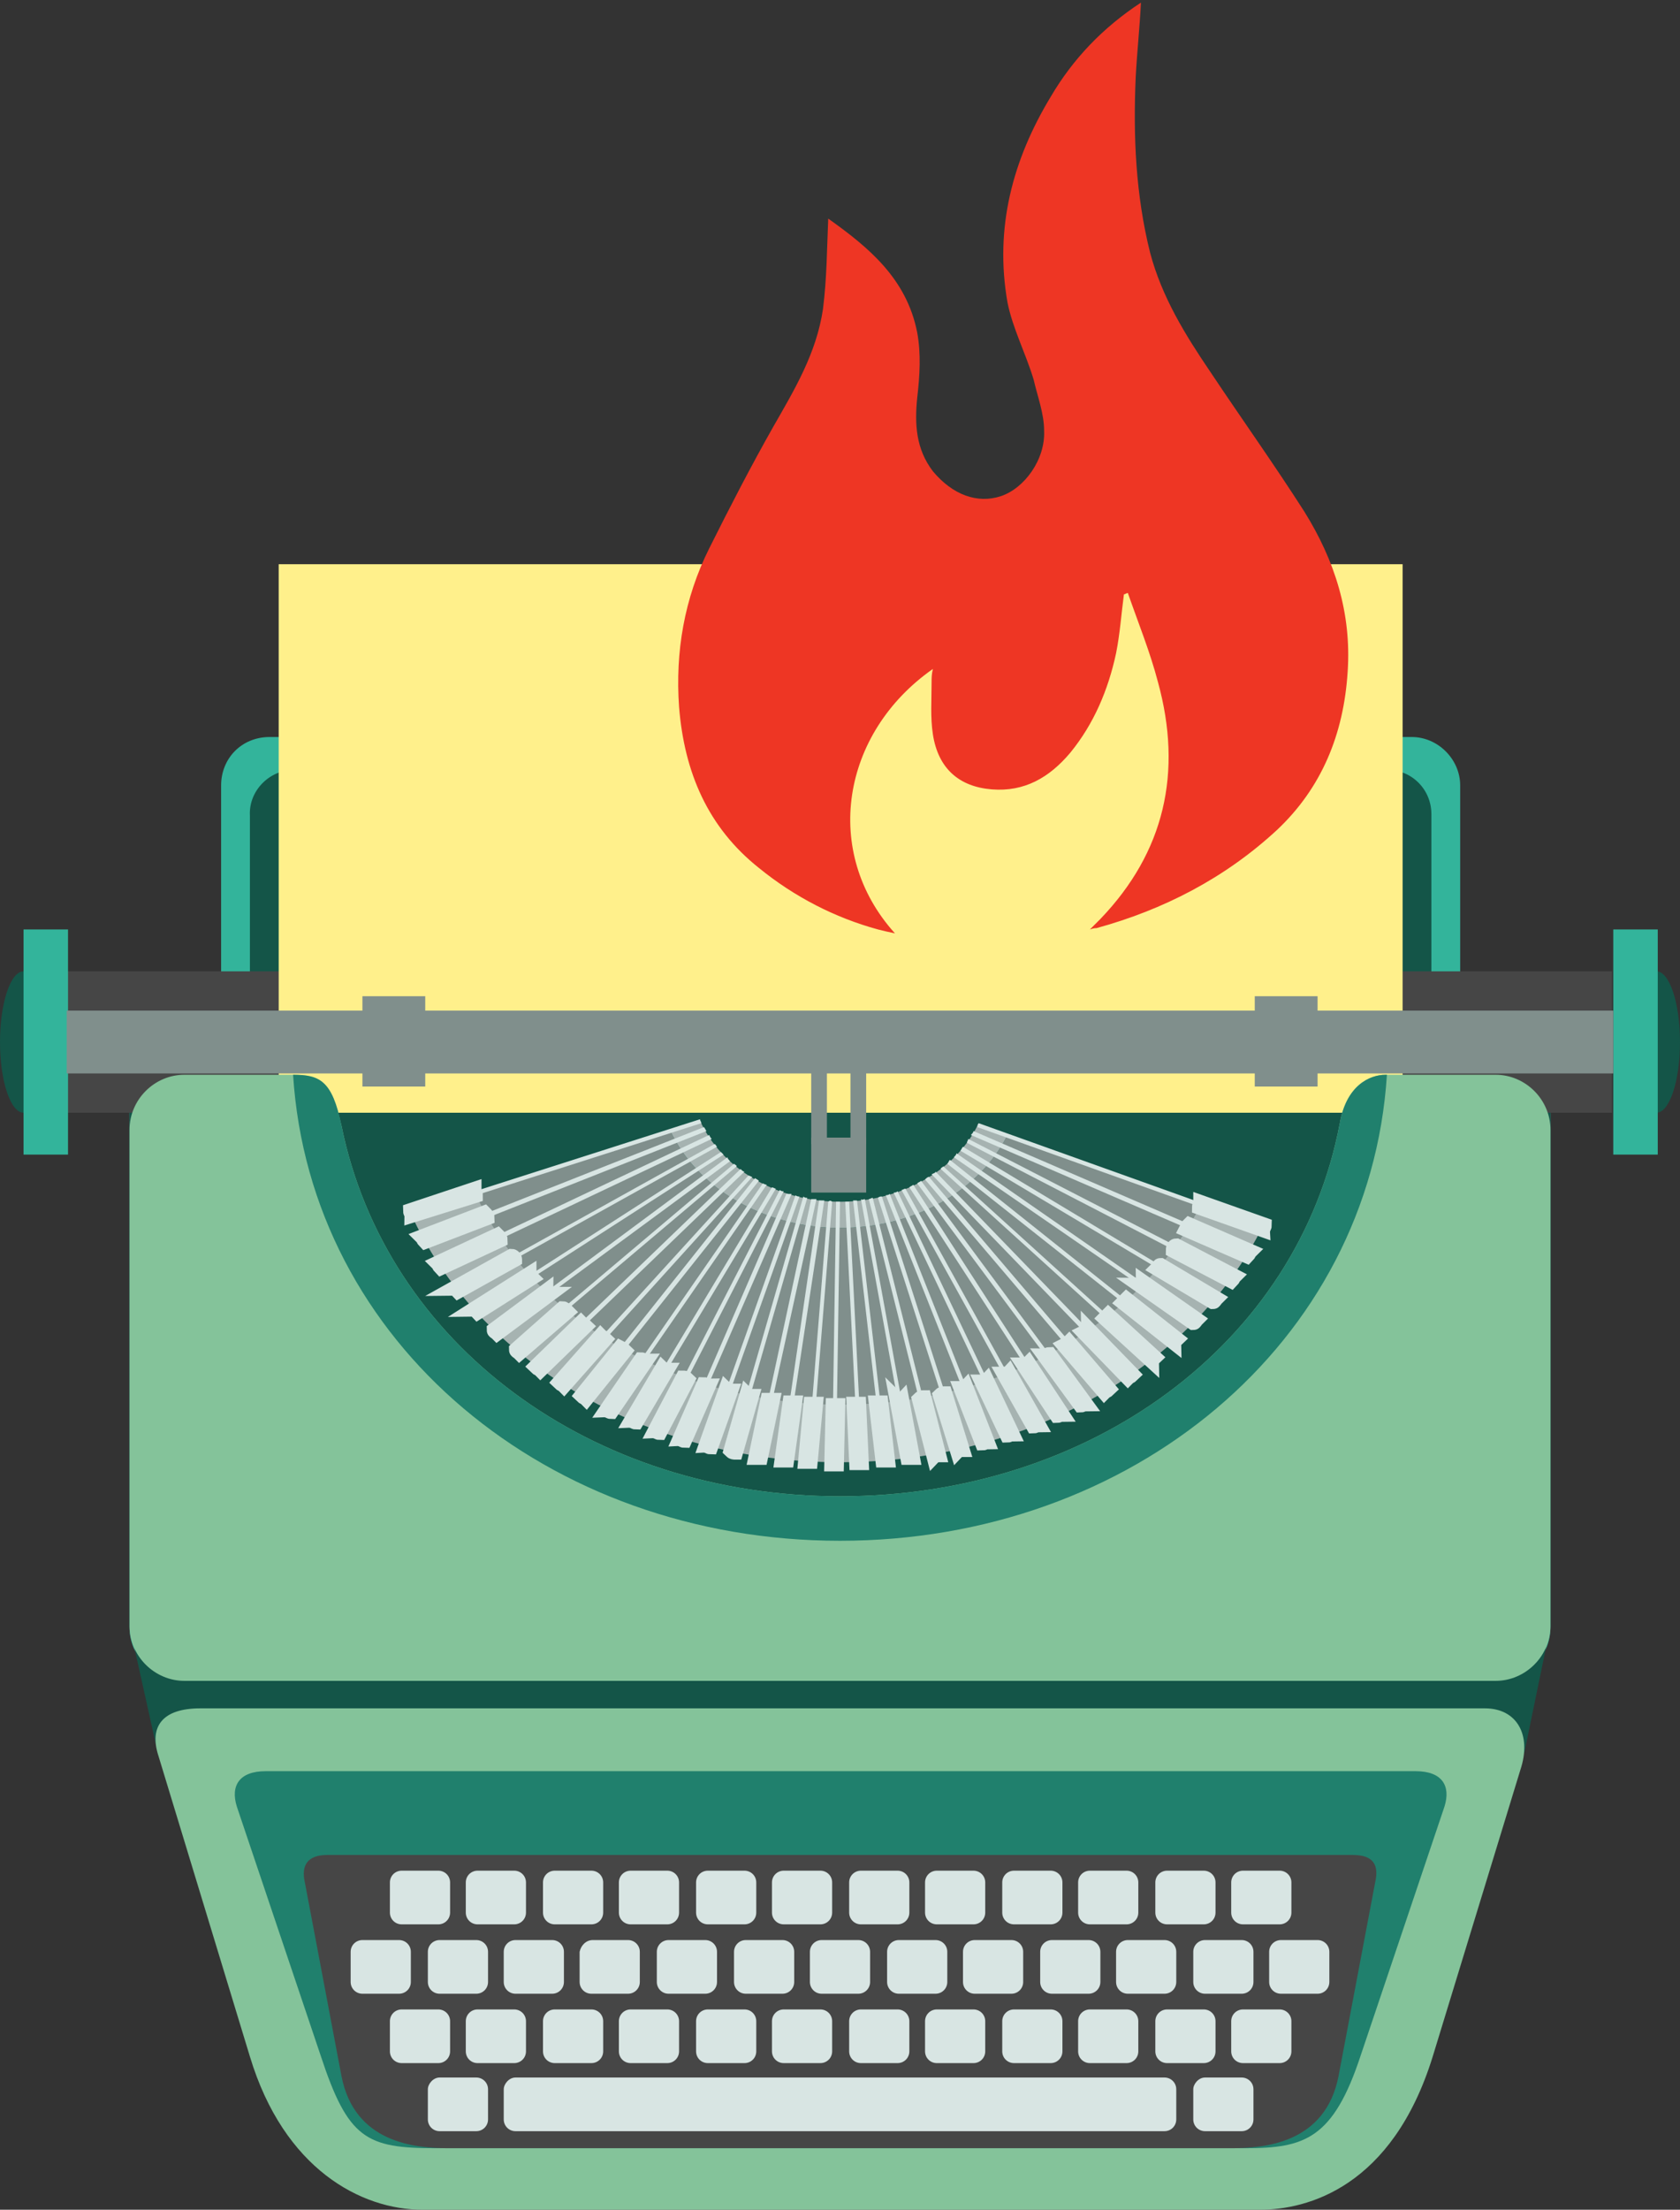<svg xmlns="http://www.w3.org/2000/svg" width="128.4" height="168.8" style="overflow:visible;enable-background:new 0 0 128.4 168.8" xml:space="preserve"><rect width="100%" height="100%" fill="#333333" stroke="none"/><style>.st0,.st1,.st2,.st4,.st5,.st6{fill-rule:evenodd;clip-rule:evenodd;fill:#33b49b}.st1,.st2,.st4,.st5,.st6{fill:#145548}.st2,.st4,.st5,.st6{fill:#464646}.st4,.st5,.st6{fill:#a6b3b1}.st5,.st6{fill:#84c39a}.st6{fill:#20806d}.st7{fill:none;stroke:#808f8c;stroke-width:4.8;stroke-miterlimit:22.926}.st7,.st8{fill-rule:evenodd;clip-rule:evenodd}.st10,.st8{fill:#d8e5e3}.st12{fill:#808f8c}</style><path class="st0" d="M14.1 80.9h8.1c2.1 0 3.1.3 3.9 3.9 3.4 16.7 19.1 29.5 38.1 29.5 19.1 0 35-12.8 38.2-29.6.5-2.9 2.3-3.7 3.5-3.7h8.4c2.3 0 4.2 1.9 4.2 4.2v39.1c0 2.3-1.9 4.2-4.2 4.2H14.1c-2.3 0-4.2-1.9-4.2-4.2V85.1c0-2.3 1.9-4.2 4.2-4.2z"/><path class="st0" d="M20.6 56.3h87.3c2 0 3.7 1.7 3.7 3.7v34.1c0 2-1.7 3.7-3.7 3.7H20.6c-2 0-3.7-1.7-3.7-3.7V60c0-2.1 1.6-3.7 3.7-3.7z"/><path class="st1" d="M22.5 58.8H106c1.9 0 3.4 1.5 3.4 3.4V94c0 1.9-1.5 3.4-3.4 3.4H22.5c-1.9 0-3.4-1.5-3.4-3.4V62.3c-.1-1.9 1.5-3.5 3.4-3.5z"/><path class="st2" d="M5.1 74.2h118.1V85H5.1z"/><path style="fill-rule:evenodd;clip-rule:evenodd;fill:#fff08b" d="M21.3 43.1h85.9V94H21.3z"/><path class="st1" d="M118.5 85v39.2l-2 9.7-52.3 15.8-52.1-15.6-2.2-9.9V85z"/><path class="st4" d="M55.4 85h16.7l24.4 8.7c-5.3 10.6-17.8 18-32.3 18-15 0-27.8-7.9-32.8-19l24-7.7z"/><path class="st5" d="m116.2 135.2-6.7 21.9c-3.1 10-9.6 11.7-13.2 11.7h-64c-4.7 0-10.6-3.1-13.2-11.7l-7-23c-.7-2.2.3-3.6 3.2-3.6h98.2c2.4 0 3.6 2 2.7 4.7z"/><path class="st6" d="M33.3 164.1c-5.3 0-6.7-.7-8.8-7.1l-6.4-19c-.5-1.6.2-2.7 2.2-2.7h87.9c2 0 2.7 1.1 2.2 2.7l-6.4 19c-2.1 6.4-4.3 7.1-8.8 7.1H33.3z"/><path class="st2" d="M34.3 164.1c-2.6 0-7.2-.4-8.2-5.5l-2.8-14.8c-.3-1.3.2-2.1 1.7-2.1h78.4c1.6 0 2 .8 1.7 2.1l-2.8 14.8c-1 5.1-5.6 5.5-8.2 5.5H34.3z"/><path class="st5" d="M14.1 82.1h8.1c2.1 0 3.1.3 3.9 3.9 3.4 16.7 19.1 28.3 38.1 28.3 19.1 0 35-11.6 38.2-28.5.5-2.9 2.3-3.7 3.5-3.7h8.4c2.3 0 4.2 1.9 4.2 4.2v37.9c0 2.3-1.9 4.2-4.2 4.2H14.1c-2.3 0-4.2-1.9-4.2-4.2V86.3c0-2.3 1.9-4.2 4.2-4.2z"/><path class="st6" d="M22.4 82.1c2 0 3 .4 3.7 3.9 3.4 16.7 19.1 28.3 38.1 28.3 19.1 0 35-11.6 38.2-28.5.5-2.9 2.3-3.7 3.5-3.7h.1c-1.3 20.5-19.5 35.6-41.8 35.6-22.3 0-40.5-15.1-41.8-35.6z"/><ellipse class="st1" cx="1.8" cy="79.6" rx="1.8" ry="5.4"/><path class="st0" d="M1.8 71h3.4v17.2H1.8z"/><ellipse class="st1" cx="126.6" cy="79.6" rx="1.8" ry="5.4"/><path class="st0" d="M123.3 71h3.4v17.2h-3.4z"/><path class="st7" d="M5.1 79.6h118.2M30.1 76.1V83M98.3 76.1V83"/><path class="st8" d="M30.7 142.9h2.8c.5 0 .9.4.9.9v2.3c0 .5-.4.9-.9.9h-2.8c-.5 0-.9-.4-.9-.9v-2.3c0-.5.4-.9.9-.9zM27.7 148.2h2.8c.5 0 .9.4.9.9v2.3c0 .5-.4.9-.9.9h-2.8c-.5 0-.9-.4-.9-.9v-2.3c0-.5.4-.9.9-.9zM30.7 153.5h2.8c.5 0 .9.4.9.9v2.3c0 .5-.4.9-.9.9h-2.8c-.5 0-.9-.4-.9-.9v-2.3c0-.5.4-.9.9-.9zM36.5 142.9h2.8c.5 0 .9.4.9.9v2.3c0 .5-.4.9-.9.9h-2.8c-.5 0-.9-.4-.9-.9v-2.3c0-.5.4-.9.9-.9zM33.6 148.2h2.8c.5 0 .9.4.9.9v2.3c0 .5-.4.9-.9.9h-2.8c-.5 0-.9-.4-.9-.9v-2.3c0-.5.4-.9.9-.9zM36.5 153.5h2.8c.5 0 .9.4.9.9v2.3c0 .5-.4.9-.9.9h-2.8c-.5 0-.9-.4-.9-.9v-2.3c0-.5.4-.9.9-.9zM33.6 158.7h2.8c.5 0 .9.4.9.9v2.3c0 .5-.4.9-.9.9h-2.8c-.5 0-.9-.4-.9-.9v-2.3c0-.4.4-.9.9-.9zM42.4 142.9h2.8c.5 0 .9.4.9.9v2.3c0 .5-.4.9-.9.9h-2.8c-.5 0-.9-.4-.9-.9v-2.3c0-.5.4-.9.9-.9zM39.4 148.2h2.8c.5 0 .9.4.9.9v2.3c0 .5-.4.9-.9.9h-2.8c-.5 0-.9-.4-.9-.9v-2.3c0-.5.4-.9.9-.9zM42.4 153.5h2.8c.5 0 .9.4.9.9v2.3c0 .5-.4.9-.9.9h-2.8c-.5 0-.9-.4-.9-.9v-2.3c0-.5.4-.9.9-.9zM48.2 142.9H51c.5 0 .9.4.9.9v2.3c0 .5-.4.9-.9.9h-2.8c-.5 0-.9-.4-.9-.9v-2.3c0-.5.4-.9.9-.9zM45.3 148.2H48c.5 0 .9.4.9.9v2.3c0 .5-.4.9-.9.9h-2.8c-.5 0-.9-.4-.9-.9v-2.3c.1-.5.5-.9 1-.9zM48.2 153.5H51c.5 0 .9.4.9.9v2.3c0 .5-.4.9-.9.9h-2.8c-.5 0-.9-.4-.9-.9v-2.3c0-.5.4-.9.9-.9zM54.1 142.9h2.8c.5 0 .9.4.9.9v2.3c0 .5-.4.9-.9.9h-2.8c-.5 0-.9-.4-.9-.9v-2.3c0-.5.4-.9.9-.9zM51.1 148.2h2.8c.5 0 .9.4.9.9v2.3c0 .5-.4.9-.9.9h-2.8c-.5 0-.9-.4-.9-.9v-2.3c0-.5.4-.9.9-.9zM54.1 153.5h2.8c.5 0 .9.4.9.9v2.3c0 .5-.4.9-.9.9h-2.8c-.5 0-.9-.4-.9-.9v-2.3c0-.5.4-.9.9-.9zM59.9 142.9h2.8c.5 0 .9.4.9.9v2.3c0 .5-.4.9-.9.9h-2.8c-.5 0-.9-.4-.9-.9v-2.3c0-.5.4-.9.9-.9zM57 148.2h2.8c.5 0 .9.4.9.9v2.3c0 .5-.4.9-.9.9H57c-.5 0-.9-.4-.9-.9v-2.3c0-.5.4-.9.9-.9zM59.9 153.5h2.8c.5 0 .9.4.9.9v2.3c0 .5-.4.9-.9.9h-2.8c-.5 0-.9-.4-.9-.9v-2.3c0-.5.4-.9.9-.9zM65.8 142.9h2.8c.5 0 .9.4.9.9v2.3c0 .5-.4.9-.9.9h-2.8c-.5 0-.9-.4-.9-.9v-2.3c0-.5.4-.9.9-.9zM62.8 148.2h2.8c.5 0 .9.4.9.9v2.3c0 .5-.4.9-.9.9h-2.8c-.5 0-.9-.4-.9-.9v-2.3c0-.5.4-.9.9-.9zM65.8 153.5h2.8c.5 0 .9.4.9.9v2.3c0 .5-.4.9-.9.9h-2.8c-.5 0-.9-.4-.9-.9v-2.3c0-.5.4-.9.9-.9zM71.6 142.9h2.8c.5 0 .9.4.9.9v2.3c0 .5-.4.9-.9.9h-2.8c-.5 0-.9-.4-.9-.9v-2.3c0-.5.4-.9.9-.9zM68.7 148.2h2.8c.5 0 .9.4.9.9v2.3c0 .5-.4.9-.9.9h-2.8c-.5 0-.9-.4-.9-.9v-2.3c0-.5.4-.9.9-.9zM71.6 153.5h2.8c.5 0 .9.4.9.9v2.3c0 .5-.4.9-.9.9h-2.8c-.5 0-.9-.4-.9-.9v-2.3c0-.5.4-.9.9-.9zM77.5 142.9h2.8c.5 0 .9.4.9.9v2.3c0 .5-.4.9-.9.9h-2.8c-.5 0-.9-.4-.9-.9v-2.3c0-.5.4-.9.9-.9zM74.5 148.2h2.8c.5 0 .9.4.9.9v2.3c0 .5-.4.9-.9.9h-2.8c-.5 0-.9-.4-.9-.9v-2.3c0-.5.4-.9.9-.9zM77.5 153.5h2.8c.5 0 .9.4.9.9v2.3c0 .5-.4.9-.9.9h-2.8c-.5 0-.9-.4-.9-.9v-2.3c0-.5.4-.9.9-.9zM83.3 142.9h2.8c.5 0 .9.4.9.9v2.3c0 .5-.4.9-.9.9h-2.8c-.5 0-.9-.4-.9-.9v-2.3c0-.5.4-.9.9-.9zM80.4 148.2h2.8c.5 0 .9.4.9.9v2.3c0 .5-.4.9-.9.9h-2.8c-.5 0-.9-.4-.9-.9v-2.3c0-.5.4-.9.9-.9zM83.3 153.5h2.8c.5 0 .9.4.9.9v2.3c0 .5-.4.9-.9.9h-2.8c-.5 0-.9-.4-.9-.9v-2.3c0-.5.4-.9.9-.9zM89.2 142.9H92c.5 0 .9.4.9.9v2.3c0 .5-.4.9-.9.9h-2.8c-.5 0-.9-.4-.9-.9v-2.3c0-.5.4-.9.9-.9zM86.2 148.2H89c.5 0 .9.4.9.9v2.3c0 .5-.4.9-.9.9h-2.8c-.5 0-.9-.4-.9-.9v-2.3c0-.5.4-.9.9-.9zM89.2 153.5H92c.5 0 .9.4.9.9v2.3c0 .5-.4.9-.9.9h-2.8c-.5 0-.9-.4-.9-.9v-2.3c0-.5.4-.9.9-.9zM39.4 158.7H89c.5 0 .9.4.9.9v2.3c0 .5-.4.9-.9.9H39.4c-.5 0-.9-.4-.9-.9v-2.3c0-.4.4-.9.9-.9zM95 142.9h2.8c.5 0 .9.4.9.9v2.3c0 .5-.4.9-.9.9H95c-.5 0-.9-.4-.9-.9v-2.3c0-.5.4-.9.9-.9zM92.1 148.2h2.8c.5 0 .9.4.9.9v2.3c0 .5-.4.9-.9.9h-2.8c-.5 0-.9-.4-.9-.9v-2.3c0-.5.4-.9.9-.9zM95 153.5h2.8c.5 0 .9.4.9.9v2.3c0 .5-.4.9-.9.9H95c-.5 0-.9-.4-.9-.9v-2.3c0-.5.4-.9.9-.9zM92.1 158.7h2.8c.5 0 .9.4.9.9v2.3c0 .5-.4.9-.9.9h-2.8c-.5 0-.9-.4-.9-.9v-2.3c0-.4.4-.9.9-.9zM97.9 148.2h2.8c.5 0 .9.4.9.9v2.3c0 .5-.4.9-.9.9h-2.8c-.5 0-.9-.4-.9-.9v-2.3c0-.5.4-.9.9-.9z"/><path d="M91.8 92c-4.6 9-15.2 15.3-27.5 15.3-12.8 0-23.7-6.7-28-16.2L55.4 85h16.7l19.7 7z" style="fill-rule:evenodd;clip-rule:evenodd;fill:#808f8c"/><path class="st1" d="M77 86.7c-2.1 4.2-7 7.1-12.8 7.1-5.9 0-11-3.1-13-7.5V85h25.7l.1 1.7z"/><path class="st4" d="M77 86.7c-2.1 4.2-7 7.1-12.8 7.1-5.9 0-11-3.1-13-7.5l2.3-.7c1.6 3.6 5.8 6.2 10.7 6.2 4.7 0 8.8-2.4 10.5-5.8l2.3.7z"/><g><path class="st10" d="m54 86.4-21.5 8.5c-.1-.1-.1-.2-.2-.3l21.5-8.5c.1.1.1.2.2.3zM54.4 87l-20.7 9.8c-.1-.1-.1-.2-.2-.3l20.7-9.8c.1.2.1.2.2.3zM54.8 87.6 35 98.6c-.1-.1-.1-.2-.2-.2l19.8-11c.1 0 .1.1.2.2zM55.3 88.2l-18.8 12.1c-.1-.1-.1-.2-.2-.2L55.1 88l.2.2zM55.8 88.7 38 101.8c-.1-.1-.2-.1-.2-.2l17.8-13.2c0 .1.1.2.2.3zM56.3 89.1l-16.7 14.1c-.1-.1-.2-.1-.2-.2l16.7-14.1c.1.1.2.1.2.2zM56.9 89.5l-15.6 15c-.1-.1-.2-.1-.3-.2l15.6-15c.1.1.2.2.3.2zM57.5 89.9l-14.4 15.9c-.1-.1-.2-.1-.3-.2l14.4-15.8c.1 0 .2.1.3.1zM58 90.2l-13.2 16.6c-.1-.1-.2-.1-.3-.2L57.7 90c.2.1.3.2.3.2zM58.6 90.5l-11.9 17.2c-.1 0-.2-.1-.3-.1l11.9-17.2c.2.1.3.1.3.1zM59.3 90.8l-10.7 17.8c-.1 0-.2-.1-.3-.1L59 90.7c.1 0 .2.1.3.1zM59.9 91l-9.4 18.3c-.1 0-.2-.1-.3-.1l9.4-18.3c.1.1.2.1.3.1zM60.5 91.2 52.3 110c-.1 0-.2-.1-.3-.1l8.1-18.7h.4zM61.1 91.4l-6.8 19.1c-.1 0-.2-.1-.3-.1l6.8-19.1c.1.1.2.1.3.1zM61.7 91.5l-5.6 19.4c-.1 0-.2 0-.3-.1l5.6-19.4c.1.1.2.1.3.1zM62.4 91.6l-4.3 19.6h-.3L62 91.6h.4zM63 91.7l-3 19.8h-.3l2.9-19.8h.4zM63.6 91.8 62 111.7h-.3l1.6-19.9c.1-.1.2-.1.3 0zM64.2 91.8l-.3 19.9h-.3l.3-19.9h.3zM64.9 91.8l1 19.9h-.3l-1-19.9h.3zM65.5 91.7l2.3 19.9h-.3l-2.3-19.9h.3zM66.1 91.6l3.6 19.7h-.3l-3.6-19.7c.1.1.2 0 .3 0zM66.7 91.5l4.9 19.5c-.1 0-.2 0-.3.1l-4.9-19.5c.1 0 .2-.1.3-.1zM67.4 91.4l6.2 19.3c-.1 0-.2 0-.3.1l-6.2-19.3c.1-.1.2-.1.3-.1zM68 91.2l7.5 18.9c-.1 0-.2.1-.3.1l-7.5-18.9c.1 0 .2 0 .3-.1zM68.6 91l8.8 18.5c-.1 0-.2.1-.3.1l-8.8-18.5c.1 0 .2 0 .3-.1zM69.2 90.8l10 18.1c-.1 0-.2.1-.3.1l-10-18.1c.1 0 .2-.1.3-.1zM69.8 90.5 81.1 108c-.1 0-.2.1-.3.1L69.5 90.7c.1-.1.2-.1.3-.2zM70.4 90.2l12.5 16.9c-.1 0-.2.1-.3.1L70.1 90.4c.1-.1.2-.1.3-.2zM71 89.9l13.8 16.2c-.1.1-.2.1-.3.2L70.7 90.1c.1-.1.2-.2.3-.2zM71.5 89.5l15 15.5c-.1.1-.2.1-.3.2l-15-15.5c.2-.1.3-.1.3-.2zM72.1 89.1l16.1 14.6c-.1.1-.2.1-.2.2L71.9 89.3c0-.1.1-.1.2-.2zM72.6 88.6l17.2 13.7c-.1.1-.2.1-.2.2L72.4 88.9c.1-.1.1-.2.2-.3zM73.1 88.1l18.3 12.7c-.1.1-.1.2-.2.2L72.9 88.4c.1-.1.2-.2.2-.3zM73.6 87.6l19.3 11.6c-.1.1-.1.2-.2.2L73.4 87.9c.1-.1.1-.2.2-.3zM74 87l20.2 10.4c-.1.1-.1.2-.2.3L73.9 87.3c0-.1.1-.2.1-.3zM74.4 86.4l21.1 9.1c-.1.1-.1.2-.2.3l-21.1-9.1c.1-.1.2-.2.2-.3zM74.8 85.8l21.8 7.8c0 .1-.1.2-.1.3l-21.8-7.8c0-.1 0-.2.1-.3zM53.6 85.8l-22.2 7.1c0-.1-.1-.2-.1-.3l22.2-7.1c0 .1.1.2.1.3z"/></g><g><path class="st10" d="M93.6 97.4v-.3l.7.3c-.1.1-.1.2-.2.3l-.5-.3zm0-2.3v-.3l1.9.8c-.1.1-.1.2-.2.3l-1.7-.8zm0-2.3v-.3l3 1.1c0 .1-.1.2-.1.3l-2.9-1.1zm0-.3v.3l-1.9-.7s0-.1.1-.1l.1-.1 1.7.6zm0 2.2v.3l-2.3-1v-.3l2.3 1zm0 2.4v.3l-2.3-1.2v-.3l2.3 1.2zm-2.3 3.9v-.3l.1.1-.1.2zm0-2.4v-.4l1.6 1c-.1.1-.1.2-.2.2l-1.4-.8zm0-4.9v.3l-.5-.2c.1-.1.1-.2.2-.3l.3.2zm0 2.2v.3l-1.6-.8c.1-.1.1-.2.2-.3l1.4.8zm0 2.3v.4l-2.1-1.3v-.4l2.1 1.3zm0 2.5v.3l-.1.1-2-1.4v-.4l2.1 1.4zm-2.1 1.5v-.4l.7.5c-.1.1-.2.1-.2.2l-.5-.3zm0-5.3v.4l-.7-.4c.1-.1.1-.2.2-.2l.5.2zm0 2.4v.4l-1.5-1v-.4l1.5 1zm0 2.5v.4l-1.5-1.2v-.4l1.5 1.2zm-1.5 1.9v-.4l.5.5c-.1.1-.2.1-.2.2l-.3-.3zm0-5.5v.4l-.5-.3.2-.2.3.1zm0 2.4v.4l-1.5-1.2v-.4l1.5 1.2zm0 2.7v.4l-1.5-1.4v-.4l1.5 1.4zm-1.5 1.8v-.4l.3.3c-.1 0-.2.1-.3.1zm0-5.7v.4l-.3-.3s.1-.1.3-.1zm0 2.5v.4l-1.6-1.4v-.2l.1-.1 1.5 1.3zm0 2.7v.4l-1.6-1.6v-.4l1.6 1.6zm-1.6 1.6v-.3l.1.2-.1.1zm0-5.6v.2l-.1-.1.1-.1zm0 2.4v.4l-.7-.8v-.4l.7.8zm0 2.9v.3l-.1.1-.6-.7v-.5l.7.8zm-.7-3.7v.4l-.9-.9c.1-.1.2-.1.3-.2l.6.7zm0 2.9v.5l-1.7-2v-.5l1.7 2zm-1.7 1.6v-.5l.7 1c-.1 0-.2.1-.3.1l-.4-.6zm0-3.6v.5l-.7-.9c.1-.1.2-.1.3-.2l.4.6zm0 3.1v.5l-1.7-2.3v-.5l1.7 2.3zm-1.7 1.5v-.6l.6.9c-.1 0-.2.1-.3.1l-.3-.4zm0-3.8v.5l-.6-.8c.1 0 .2-.1.3-.1l.3.4zm0 3.3v.6l-1.7-2.7v-.6l1.7 2.7zm-1.7 1.5v-.6l.4.8c-.1 0-.2.1-.3.1l-.1-.3zm0-4.2v.6l-.4-.7c.1 0 .2-.1.3-.1l.1.2zm0 3.6-1.7-3.1v.6l1.7 3.1v-.6zm-1.7 1.6v-.7l.3.6c-.1 0-.2 0-.3.1zm0-4.8v.6l-.3-.5c.1 0 .2 0 .3-.1zm0 4-1.6-3.4h-.1v.4l1.8 3.7v-.7h-.1zm-1.8 1.3v-.4l.2.4h-.2zm0-4.6v.4l-.2-.3c.1-.1.2-.1.2-.1zm0 4.2v.4h-.1l-1.6-4.1c.1 0 .2-.1.3-.1l1.4 3.8zm-1.8.9zm0-4.6zm0 4.5c-.1.1-.2.1-.3.1l-1.3-4.2c.1 0 .2 0 .3-.1l1.3 4.2zm-19.5-.1v-.3l1.4-3.9c.1 0 .2.1.3.1l-1.5 4.2-.2-.1zm0-4.4v-.2h.1l-.1.2zm3.4.6-1.2 4.2c-.1 0-.2 0-.3-.1l1.2-4.2c.1.1.2.1.3.1zm1.6.3-.9 4.3h-.3l.9-4.3h.3zm1.7.2-.6 4.3h-.3l.6-4.3h.3zm1.6.1-.4 4.3h-.3l.4-4.3h.3zm1.7.1-.1 4.4h-.3l.1-4.4h.3zm1.6-.1.2 4.4h-.3l-.2-4.4h.3zm1.7-.1.5 4.3h-.3l-.5-4.3h.3zm1.6-.2.8 4.3h-.3l-.8-4.3c.1.1.2.1.3 0zm1.7-.2 1.1 4.3c-.1 0-.2 0-.3.1l-1.1-4.3c.1-.1.2-.1.3-.1zm-16.6-.9v.2l-1.7 3.9h-.1v-.6l1.5-3.6c.2 0 .3 0 .3.1zm0 4.3v.3h-.1l.1-.3zm-1.7-4.4v-.5c.1 0 .2.1.2.1l-.2.4zm0-.5v.5l-1.8 3.4v-.7l1.8-3.2zm0 4.1v.6l-.2-.1.2-.5zm-1.8-4 .4-.6c-.1 0-.2-.1-.3-.1l-.1.1v.6zm0-.6v.6l-1.7 2.9v-.6l1.7-2.9zm0 3.7v.7l-.1.2c-.1 0-.2-.1-.3-.1l.4-.8zm-1.7-3.7.5-.7c-.1 0-.2-.1-.3-.1l-.2.3v.5zm0-.6v.5l-1.7 2.5v-.5l1.7-2.5zm0 3.4v.6l-.2.4c-.1 0-.2-.1-.3-.1l.5-.9zm-1.7-3.6v-.5l.4-.5c.1.1.2.1.3.2l-.7.8zm0-.5v.5l-2.2 2.8c-.1 0-.1-.1-.2-.1v-.1l2.4-3.1zm0 3.2-.7 1c.1 0 .2.1.3.1l.4-.6v-.5zm-2.4-2.7 1.6-1.7c-.1-.1-.2-.1-.3-.2l-1.3 1.4v.5zm0-2.7v-.1.1zm0-.1v.1l-1.6 1.6v-.4l1.4-1.4s.1.1.2.1zm0 2.3v.5l-1.6 1.7v-.4l1.6-1.8zm0 3.1v.1-.1zm-1.7-6.2v-.4c.1.1.2.1.2.2l-.2.2zm0-.4v.4l-1.6 1.3v-.4L43 100zm0 2.5v.4l-1.6 1.5v-.4l1.6-1.5zm0 2.8v.4c-.1-.1-.2-.1-.2-.2l.2-.2zm-1.5-6v-.4l.2-.1c.1.1.2.1.2.2l-.4.3zm0-.4v.4l-1.5 1.1v-.4l1.5-1.1zm0 2.4v.4L40 103v-.4l1.5-1.3zm0 2.7v.4l-.2.2c-.1-.1-.2-.1-.3-.2l.5-.4zM40 98v-.4l.4-.2c.1.1.1.2.2.2l-.6.4zm0-.4v.4l-2.2 1.4V99l2.2-1.4zm0 2.4v.4l-2 1.5-.2-.2L40 100zm0 2.6v.4l-.4.3c-.1-.1-.2-.1-.2-.2l.6-.5zM37.8 97v-.4l1.4-.8c.1.1.1.2.2.2l-1.6 1zm0-2.1v-.3l.2-.1c.1.1.1.2.2.3l-.4.1zm-.6-1.9-1.8.7v-.3l1.7-.7c0 .1.1.2.1.3zm.6 1.5v.3L35.4 96v-.3l2.4-1.2zm0 2.2v.3l-2.4 1.3V98l2.4-1.3zm0 2.3v.4l-1.3.9c-.1-.1-.1-.2-.2-.2l1.5-1.1zm0 2.6zm-2.4-10v-.3l.8-.3v.1c0 .1.1.1.1.2l-.9.3zm0 2.2-2.8 1.1c-.1-.1-.1-.2-.2-.3l3-1.2v.4zm0-2.5v.3l-3.9 1.2c0-.1-.1-.2-.1-.3l4-1.2zm0 4.4v.3l-1.7.8c-.1-.1-.1-.2-.2-.3l1.9-.8zm0 2.3v.4l-.4.2c-.1-.1-.1-.2-.2-.2l.6-.4z"/><path d="m37.2 93-4.7 1.8c-.1-.1-.1-.2-.2-.3l4.7-1.8c.1.1.2.2.2.3zm1 1.7-4.5 2.1c-.1-.1-.1-.2-.2-.3l4.5-2.1c.1.1.2.2.2.3zm1.1 1.5L35 98.6c-.1-.1-.1-.2-.2-.2l4.3-2.4c.1 0 .2.1.2.2zm1.3 1.4-4.1 2.6c-.1-.1-.1-.2-.2-.2l4.1-2.6c0 .1.1.1.2.2zm1.3 1.3-3.9 2.9c-.1-.1-.2-.1-.2-.2l3.9-2.9c0 .1.1.2.2.2zm1.4 1.3-3.6 3.1c-.1-.1-.2-.1-.2-.2L43 100c.1 0 .2.1.3.2zm1.4 1.1-3.4 3.3c-.1-.1-.2-.1-.3-.2l3.4-3.3c.1.1.2.1.3.2zm1.5 1-3.1 3.5c-.1-.1-.2-.1-.3-.2l3.1-3.5c.1.1.2.1.3.2zm1.5.9-2.9 3.6c-.1-.1-.2-.1-.3-.2l2.9-3.6c.2.1.3.2.3.2zm1.6.8-2.6 3.8c-.1 0-.2-.1-.3-.1l2.6-3.8c.1 0 .2.1.3.1zm1.6.7-2.3 3.9c-.1 0-.2-.1-.3-.1l2.3-3.9c.1.1.2.1.3.1zm1.6.7-2.1 4c-.1 0-.2-.1-.3-.1l2.1-4c.1 0 .2 0 .3.1zm1.6.5-1.8 4.1c-.1 0-.2-.1-.3-.1l1.8-4.1c.1 0 .2.1.3.1zm1.7.4-1.5 4.2c-.1 0-.2-.1-.3-.1l1.5-4.2c.1.1.2.1.3.1zm1.6.4-1.2 4.2c-.1 0-.2 0-.3-.1l1.2-4.2c.1.1.2.1.3.1zm1.6.3-.9 4.3h-.3l.9-4.3h.3zm1.7.2-.6 4.3h-.3l.6-4.3h.3zm1.6.1-.4 4.3h-.3l.4-4.3h.3zm1.7.1-.1 4.4h-.3l.1-4.4h.3zm1.6-.1.2 4.4h-.3l-.2-4.4h.3zm1.7-.1.5 4.3h-.3l-.5-4.3h.3zm1.6-.2.8 4.3h-.3l-.8-4.3c.1.1.2.1.3 0zm1.7-.2 1.1 4.3c-.1 0-.2 0-.3.1l-1.1-4.3c.1-.1.2-.1.3-.1zm1.6-.3 1.3 4.2c-.1 0-.2 0-.3.1l-1.3-4.2c.1-.1.2-.1.3-.1zm1.6-.5 1.6 4.1c-.1 0-.2.1-.3.1l-1.6-4.1c.1 0 .2 0 .3-.1zm1.6-.5 1.9 4c-.1 0-.2.1-.3.1l-1.9-4c.1 0 .2 0 .3-.1zm1.7-.6 2.2 3.9c-.1 0-.2.1-.3.1l-2.2-3.9c.1 0 .2 0 .3-.1zm1.5-.7 2.5 3.8c-.1 0-.2.1-.3.1l-2.5-3.8c.2 0 .2 0 .3-.1zm1.6-.7 2.7 3.7c-.1 0-.2.1-.3.1l-2.7-3.7c.1 0 .2-.1.3-.1zm1.5-.9 3 3.5c-.1.1-.2.1-.3.2l-3-3.5c.2-.1.3-.2.3-.2zm1.5-1 3.3 3.4c-.1.1-.2.1-.3.2l-3.3-3.4c.2-.1.3-.1.3-.2zm1.5-1.1 3.5 3.2c-.1.1-.2.1-.2.2l-3.5-3.2.2-.2zm1.4-1.2 3.8 3c-.1.1-.2.1-.2.2l-3.8-3 .2-.2zm1.3-1.3 4 2.8c-.1.1-.1.2-.2.2l-4-2.8c.1 0 .2-.1.2-.2zm1.3-1.3 4.2 2.5c-.1.1-.1.2-.2.2l-4.2-2.5c.1-.1.1-.2.2-.2zm1.2-1.5 4.4 2.3c-.1.1-.1.2-.2.3l-4.4-2.3c0-.2.1-.3.2-.3zm1-1.6 4.6 2c-.1.1-.1.2-.2.3l-4.6-2c.1-.2.1-.2.2-.3zm.9-1.7 4.8 1.7c0 .1-.1.2-.1.3l-4.8-1.7s0-.1.1-.1v-.2zm-55.5-.6-4.8 1.5c0-.1-.1-.2-.1-.3l4.8-1.6v.1c.1.2.1.2.1.3z" style="fill:none;stroke:#d8e5e3;stroke-width:1.2;stroke-miterlimit:22.926"/></g><g><path class="st12" d="M62 81.2h1.2v6.2H62zM65 81.2h1.2v6.2H65z"/><path class="st12" d="M62 86.9h4.2v4.2H62z"/></g><path d="M63.3 16.7c3.1 2.2 6 4.6 6.8 8.7.3 1.6.2 3.3 0 5-.2 2-.1 3.9 1.2 5.6 1.5 1.8 3.4 2.5 5.2 1.9 1.8-.6 3.4-2.8 3.3-5 0-1.3-.5-2.6-.8-3.9-.6-2-1.6-3.9-2-5.9-1-5.7.4-10.9 3.3-15.7 1.7-2.9 4-5.3 6.9-7.2-.1 2-.3 3.8-.4 5.7-.2 4.5 0 9 1.1 13.4.9 3.4 2.7 6.3 4.6 9.1 2.4 3.6 4.9 7.1 7.2 10.7 2.3 3.7 3.6 7.7 3.3 12.2-.3 4.8-2 8.9-5.4 12.1-4 3.7-8.7 6.1-13.8 7.5-.1 0-.2 0-.5.1l.8-.8c4.9-5.1 6.3-11.2 4.4-18.1-.6-2.3-1.5-4.5-2.3-6.8-.1 0-.2.1-.3.1-.2 1.5-.3 3-.6 4.5-.6 2.8-1.7 5.4-3.5 7.6-1.6 1.9-3.5 3-6 2.8-2.5-.2-4.1-1.6-4.5-4.2-.2-1.3-.1-2.6-.1-4 0-.3 0-.6.1-1-7 4.9-8.5 14-2.9 20.2-.5-.1-.9-.2-1.3-.3-3.3-.9-6.4-2.5-9.1-4.7-3.9-3.1-5.7-7.3-6.1-12.3-.3-4.2.4-8.3 2.3-12.1 1.6-3.2 3.2-6.3 4.9-9.3 1.6-2.8 3.3-5.6 3.8-9 .3-2.4.3-4.6.4-6.9z" style="fill:#ee3624"/></svg>